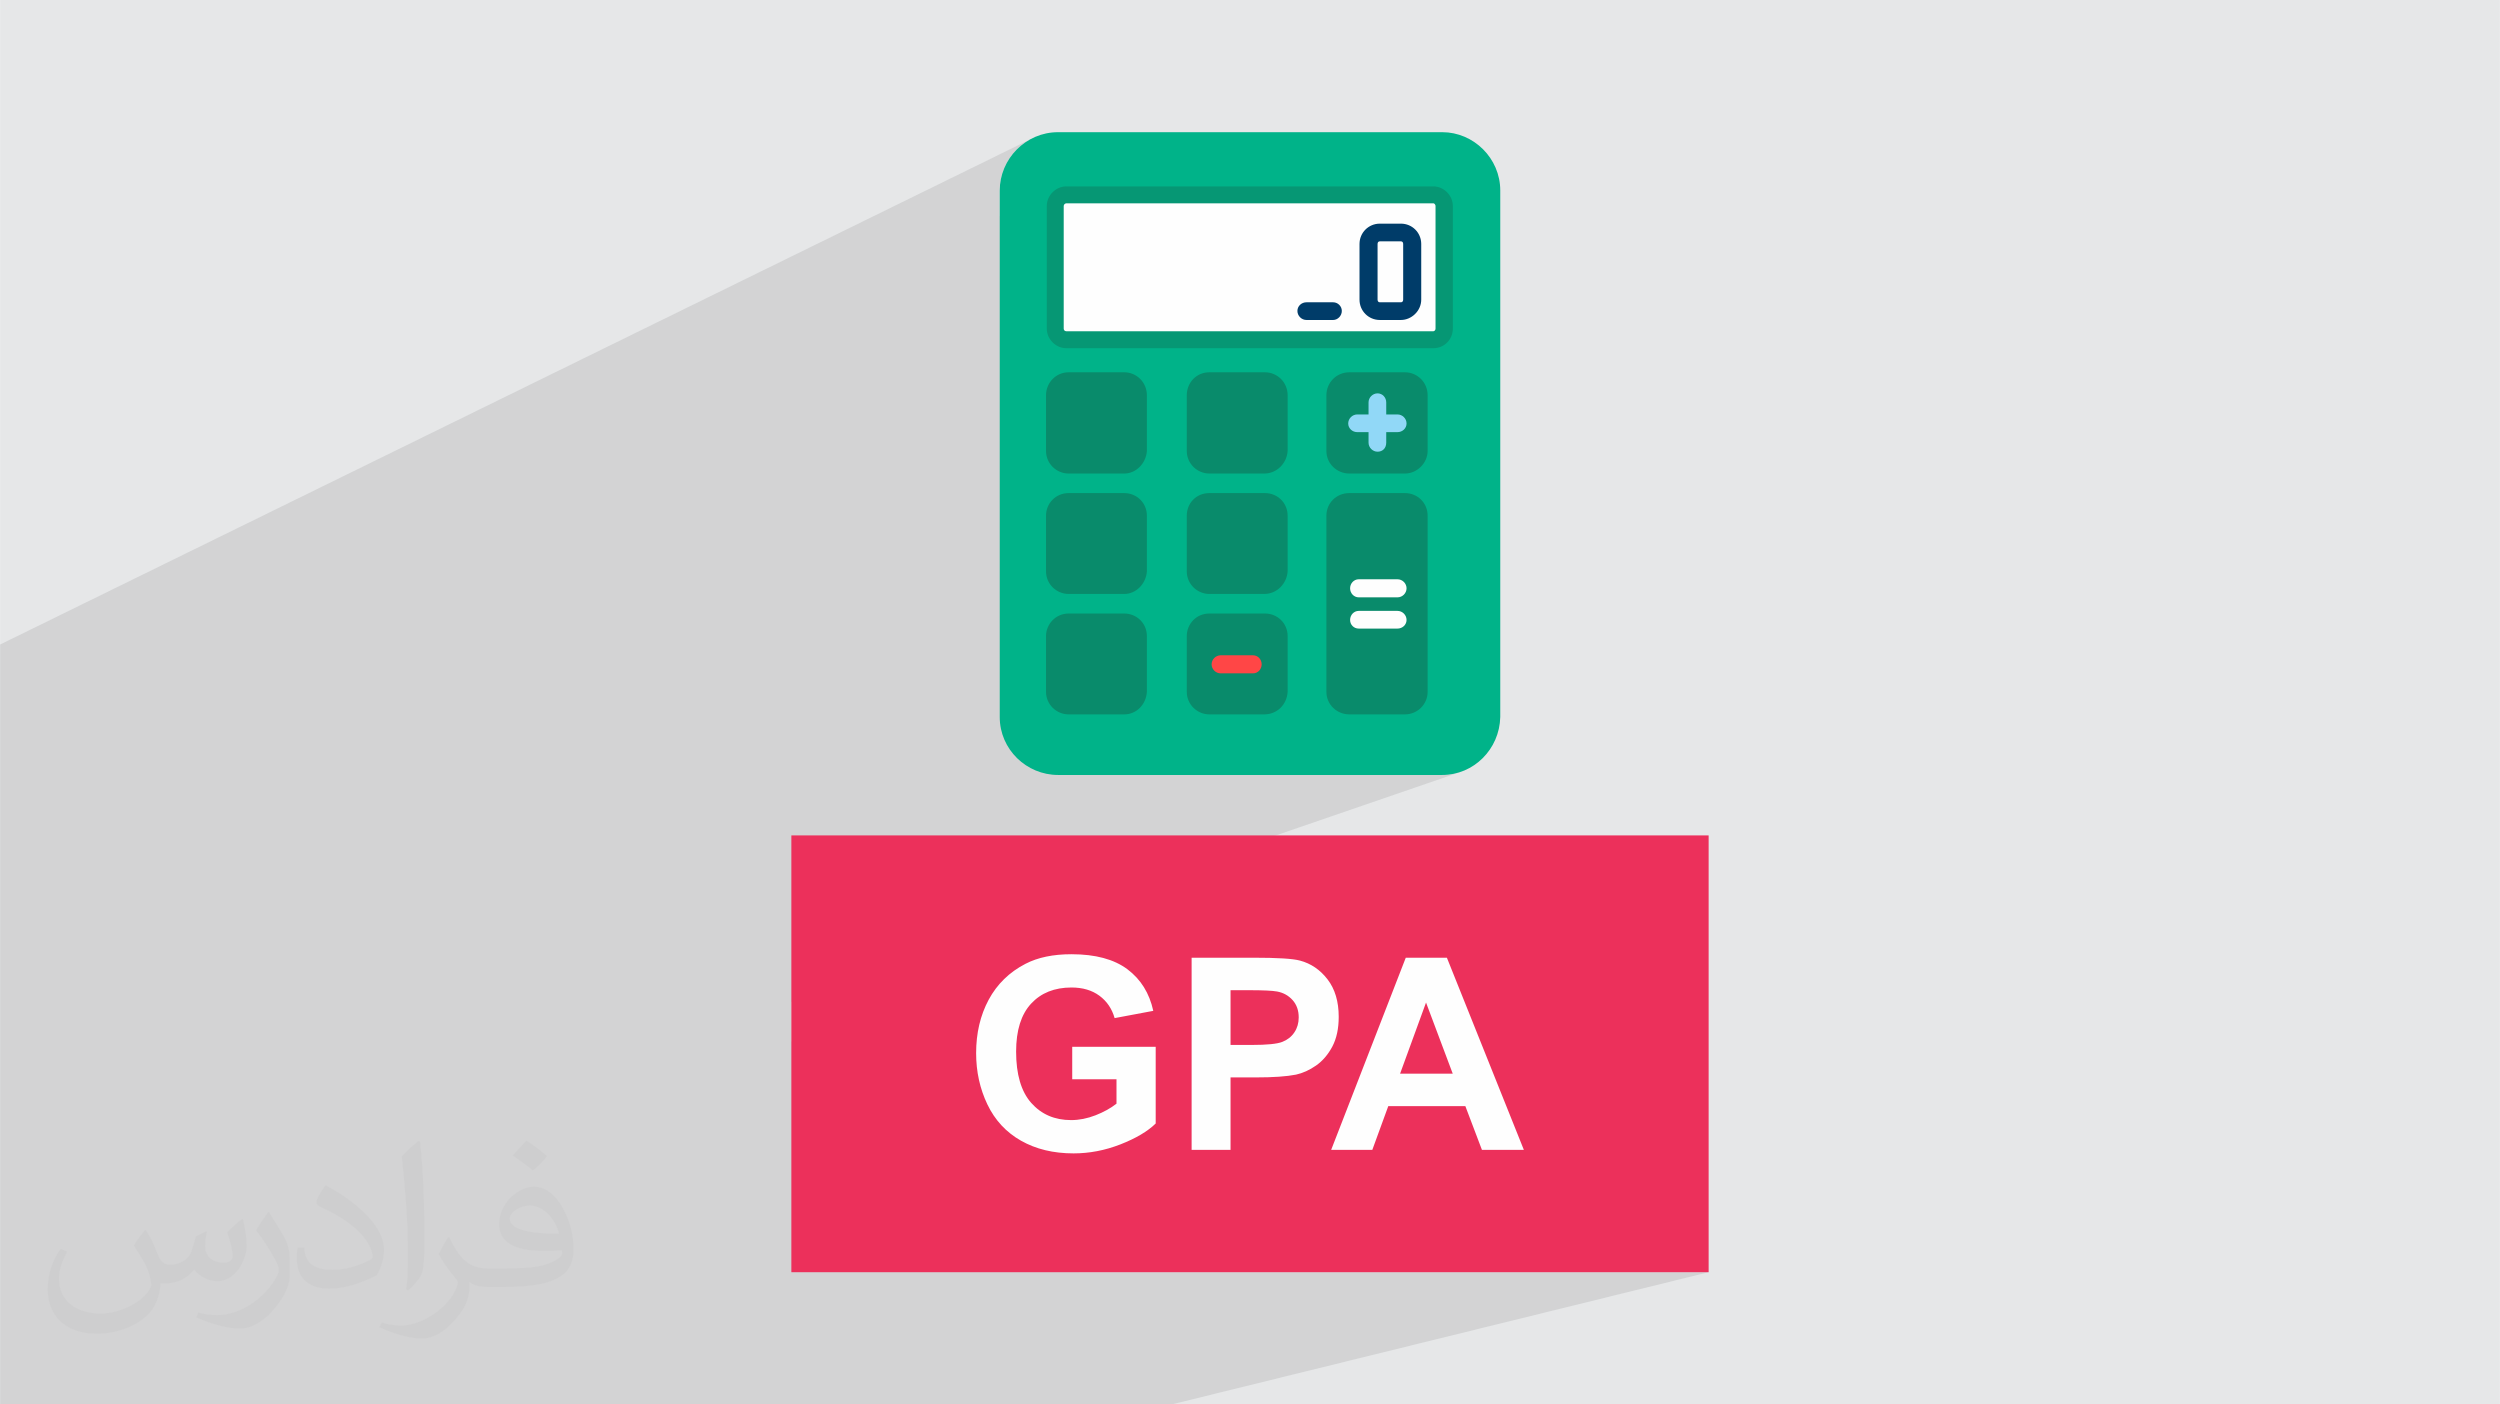 <?xml version="1.0" encoding="UTF-8"?>
<!DOCTYPE svg PUBLIC "-//W3C//DTD SVG 1.0//EN" "http://www.w3.org/TR/2001/REC-SVG-20010904/DTD/svg10.dtd">
<!-- Creator: CorelDRAW -->
<svg xmlns="http://www.w3.org/2000/svg" xml:space="preserve" width="3.708in" height="2.083in" version="1.0" style="shape-rendering:geometricPrecision; text-rendering:geometricPrecision; image-rendering:optimizeQuality; fill-rule:evenodd; clip-rule:evenodd"
viewBox="0 0 3702.73 2080.18"
 xmlns:xlink="http://www.w3.org/1999/xlink"
 xmlns:xodm="http://www.corel.com/coreldraw/odm/2003">
 <defs>
  <style type="text/css">
   <![CDATA[
    .fil11 {fill:#FEFEFE}
    .fil12 {fill:#003C69}
    .fil5 {fill:#00B389}
    .fil6 {fill:#069774}
    .fil7 {fill:#098B6B}
    .fil9 {fill:#91D8F7}
    .fil3 {fill:#EC305B}
    .fil8 {fill:#FEFEFE}
    .fil10 {fill:#FF4646}
    .fil4 {fill:#FEFEFE;fill-rule:nonzero}
    .fil2 {fill:#373435;fill-opacity:0.031}
    .fil1 {fill:#2B2A29;fill-opacity:0.102}
    .fil0 {fill:#E6E7E8}
   ]]>
  </style>
 </defs>
 <g id="Layer_x0020_1">
  <polygon class="fil0" points="-0,0 3702.73,0 3702.73,2080.18 -0,2080.18 "/>
  <polygon class="fil1" points="-0,1537.32 -0,1539.37 -0,1541.6 -0,1630.74 -0,1678.71 -0,1726.23 -0,1732.9 -0,1936.56 -0,1945.34 -0,1979.79 -0,2054.63 -0,2055.04 -0,2080.18 97.61,2080.18 211.86,2080.18 223,2080.18 283.02,2080.18 290.45,2080.18 317.75,2080.18 362.92,2080.18 389.62,2080.18 409.82,2080.18 470.74,2080.18 472.42,2080.18 495.01,2080.18 498.3,2080.18 521.12,2080.18 529.22,2080.18 697.7,2080.18 809.47,2080.18 833.31,2080.18 886.48,2080.18 1735.4,2080.18 2530.69,1884.38 1598.35,1884.38 2257,1703.22 2142.97,1418.56 2082.08,1418.56 1968.76,1454.2 1968.26,1453.43 1966.26,1450.7 1962.01,1445.57 1957.51,1440.91 1952.77,1436.72 1947.77,1433 1942.53,1429.75 1937.04,1426.97 1931.3,1424.65 1925.31,1422.8 1923.18,1422.28 1920.77,1421.8 1918.07,1421.35 1915.08,1420.94 1911.81,1420.55 1908.26,1420.21 1904.43,1419.89 1900.3,1419.61 1895.9,1419.37 1891.21,1419.15 1886.23,1418.97 1880.97,1418.82 1875.42,1418.71 1869.59,1418.63 1863.47,1418.58 1857.06,1418.56 1764.89,1418.56 1681.39,1445.85 1680.21,1444.63 1676.91,1441.51 1673.44,1438.52 1669.81,1435.66 1665.99,1432.96 1662,1430.44 1657.81,1428.09 1653.45,1425.92 1648.91,1423.92 1644.18,1422.09 1639.27,1420.44 1634.19,1418.96 1628.92,1417.66 1623.47,1416.52 1617.84,1415.57 1612.03,1414.79 1606.04,1414.18 1599.87,1413.74 1593.52,1413.48 1586.99,1413.4 1581.94,1413.45 1577.01,1413.62 1572.18,1413.89 1567.45,1414.28 1562.83,1414.78 1558.31,1415.38 1553.9,1416.1 1549.59,1416.93 1545.39,1417.87 1541.3,1418.93 1537.3,1420.09 1533.41,1421.36 1419.22,1459.73 1503.92,1370.03 1409.68,1402.43 1333.4,1488.56 1172.03,1542.78 1172.03,1484.13 1409.68,1402.43 1333.4,1488.56 1419.22,1459.73 1503.92,1370.03 2161.22,1144.07 2153.13,1146.16 2144.78,1147.45 2136.21,1147.88 1835.21,1147.88 2093.77,1055.58 2099.44,1052.56 2104.43,1048.53 2108.59,1043.61 2111.75,1037.92 2113.76,1031.58 2114.47,1024.7 2114.47,763.82 2113.76,756.78 2111.75,750.36 2108.59,744.66 2104.43,739.78 2099.44,735.81 2093.77,732.86 2087.58,731.01 2081.02,730.37 2014.36,730.37 2093.77,698.67 2099.44,695.51 2104.43,691.35 2108.59,686.36 2111.75,680.69 2113.76,674.5 2114.47,667.94 2114.47,585.44 2113.76,578.38 2111.75,571.9 2108.59,566.11 2104.43,561.13 2099.44,557.05 2093.77,554.01 2087.58,552.1 2081.02,551.44 2043.72,551.44 2134.41,513.43 2139.35,510.71 2143.59,507.13 2147.05,502.81 2149.64,497.89 2151.26,492.51 2151.82,486.78 2151.82,305.06 2151.21,299.33 2149.48,293.94 2146.76,289.03 2143.18,284.71 2138.86,281.13 2133.94,278.41 2128.56,276.68 2122.83,276.07 1579.34,276.07 1573.61,276.68 1568.22,278.41 1480.68,320.31 1480.68,282.2 1481.12,273.52 1482.42,265.05 1484.54,256.84 1487.43,248.95 1491.06,241.41 1495.37,234.29 1500.33,227.62 1505.9,221.44 1512.03,215.82 1518.67,210.8 1525.8,206.41 -0,954.67 -0,998.19 -0,1029.11 -0,1031.5 -0,1035.46 -0,1051.33 -0,1053.23 -0,1198.87 -0,1203.41 -0,1207.14 -0,1250.75 -0,1253.27 -0,1255.75 -0,1394.19 -0,1396.54 -0,1398.89 "/>
  <path class="fil2" d="M215.96 1821.93c7.07,10.71 11.65,21.01 16.13,32.45 3.33,6.66 5.09,18.93 20.7,18.93 4.57,0 11.13,-1.35 16.95,-4.57 6.55,-3.44 11.54,-8.64 14.15,-16.53l6.24 -21.01 15.19 -7.49 1.04 1.04c-2.08,7.91 -2.59,15.5 -2.59,21.43 0,17.57 15.19,24.23 27.25,24.23 7.07,0 13.42,-3.44 13.42,-9.89 0,-8.32 -3.53,-22.47 -8.12,-35.16 7.07,-7.07 14.15,-14.15 22.26,-19.87l1.25 0.63c3.53,14.98 5.51,29.75 5.51,39.63 0,9.67 -4.27,20.39 -7.8,27.36 -7.28,13.73 -20.18,24.65 -35.78,24.65 -11.85,0 -25.06,-5.93 -34.12,-16.95l-0.52 0c-8.53,10.61 -21.74,20.18 -42.86,20.18l-6.55 0c-1.04,13.94 -4.05,23.81 -8.64,32.66 -12.58,24.54 -49.92,41.92 -85.08,41.92 -48.89,0 -73.43,-28.19 -73.43,-65.73 0,-23.19 7.59,-44.72 19.24,-60.01l9.56 3.95c-7.28,13.94 -12.17,27.04 -12.17,39.94 0,35.16 28.61,51.9 61.58,51.9 30.58,0 68.44,-19.45 75.31,-42.02 -2.59,-24.65 -11.85,-36.19 -26,-58.66 4.27,-7.49 9.78,-14.98 16.64,-22.98l1.25 0 0 0 0 0 -0.01 -0.04zm563.83 -132.3c10.3,6.45 20.39,14.04 30.27,22.78 -5.51,7.8 -12.38,14.88 -20.91,21.12 -9.89,-8.01 -19.76,-14.88 -29.86,-22.16 6.86,-7.7 13.63,-15.08 20.49,-21.74l0 0 0 0 0 0 0 0 0 0 0.01 0zm5.3 96.11c-16.64,0 -30.27,10.92 -30.27,19.03 0,17.38 33.28,22.78 73.12,22.56 -4.99,-20.39 -22.47,-41.61 -42.86,-41.61l0 0.01zm-37.35 92.99c21.64,0 40.57,-0.63 55.02,-4.27 16.13,-4.05 29.75,-12.17 29.75,-17.78 0,-1.46 0,-3.22 -0.52,-4.68 -9.05,0.83 -19.45,0.83 -28.5,0.83 -29.33,0 -51.79,-6.66 -60.64,-23.09 -2.19,-4.57 -3.74,-9.67 -3.74,-15.5 0,-15.92 6.86,-31.41 18.93,-42.13 10.08,-8.84 21.22,-14.35 32.55,-14.35 20.49,0 36.81,16.44 48.26,42.34 6.24,14.15 10.5,30.47 10.5,51.07 0,13.73 -3.74,25.27 -12.27,33.8 -15.92,15.4 -45.24,21.22 -90.17,21.22l-20.39 0 0 0 -5.3 0c-11.13,0 -19.14,-1.98 -25.48,-6.86l-1.04 0c0.31,2.59 0.52,5.09 0.52,7.49 0,10.08 -3.33,22.98 -10.08,33.28 -19.97,29.64 -41.61,42.53 -60.33,42.53 -18.93,0 -42.13,-7.28 -63.03,-16.75l3.74 -7.28c6.76,2.81 16.13,4.68 29.02,4.68 33.8,0 78.21,-32.45 83.72,-64.17 -1.25,-2.59 -3.53,-6.03 -6.76,-9.67 -9.89,-11.75 -16.13,-21.53 -21.95,-31.82 4.99,-9.89 9.56,-17.78 13.83,-24.96l1.77 -0.21c14.46,29.44 27.56,46.28 56.78,46.28l4.57 0 0 0 21.22 0 0 0 0 0 0 0 0 0 0 0 0.04 0zm-146.45 31.1c2.5,-13.52 2.7,-28.7 2.7,-42.86l0 -21.01c0,-39.21 -4.99,-96.2 -9.05,-133.34 7.07,-7.59 16.95,-16.53 24.75,-22.56l2.29 0.63c5.3,46.7 6.55,100.79 6.55,150.81 0,13.11 -0.52,25.9 -1.77,35.26 -0.73,11.85 -7.59,20.8 -22.26,34.53l-3.22 -1.46zm-150.71 -61.89c0.73,18.41 9.78,32.87 41.4,32.87 19.66,0 36.3,-5.09 54.71,-13.83 3.33,-1.46 5.09,-3.44 5.09,-5.09 0,-11.54 -8.84,-26.83 -23.71,-40.77 -14.46,-13.11 -33.6,-24.65 -51.48,-32.35 -6.14,-2.59 -8.12,-5.3 -8.12,-7.91 0,-5.3 7.07,-16.44 12.9,-24.44l1.98 -0.21c20.49,10.71 43.38,26.63 60.33,44.3 15.4,16.33 24.96,32.87 24.96,50.86 0,13.31 -4.05,25.79 -10.61,37.44 -22.47,11.33 -46.39,19.97 -70.1,19.97 -28.81,0 -48.47,-13.52 -48.47,-45.24 0,-3.44 0,-8.73 1.25,-15.61l9.89 0 0 0 0 0 0 0 0 0 0 0 -0.01 0zm-52.11 -52.32l17.89 28.92c6.55,10.71 12.69,22.37 12.69,40.77l0 23.5c0,19.03 -12.17,39.42 -31.82,59.6 -15.4,13.63 -29.02,19.45 -41.61,19.45 -18.72,0 -40.15,-5.82 -64.9,-16.44l2.81 -7.28c7.8,2.08 16.84,3.84 27.98,3.84 35.58,-0.21 71.97,-26.21 88.61,-57.93 1.98,-3.64 2.7,-7.07 2.7,-9.47 0,-3.64 -1.98,-7.7 -3.53,-11.33 -9.05,-17.05 -19.14,-32.66 -30.27,-47.12 5.82,-9.16 11.65,-17.99 17.99,-26.73l1.46 0.21 0 0 0 0 0 0 0 0 0 0 -0.01 0z"/>
  <g id="_2993190753008">
   <g>
    <rect class="fil3" x="1172.03" y="1237.4" width="1358.66" height="646.98"/>
    <path class="fil4" d="M1588.04 1598.66l0 -48.1 123.64 0 0 113.56c-11.99,11.73 -29.42,22 -52.28,30.95 -22.8,8.88 -45.92,13.32 -69.38,13.32 -29.75,0 -55.66,-6.23 -77.79,-18.76 -22.07,-12.52 -38.7,-30.48 -49.83,-53.74 -11.13,-23.26 -16.7,-48.64 -16.7,-76 0,-29.69 6.22,-56.06 18.62,-79.18 12.46,-23.06 30.62,-40.82 54.53,-53.14 18.29,-9.47 40.95,-14.18 68.12,-14.18 35.31,0 62.95,7.42 82.82,22.26 19.81,14.91 32.6,35.38 38.3,61.62l-57.25 10.74c-3.97,-13.98 -11.53,-25.05 -22.6,-33.2 -11,-8.09 -24.78,-12.13 -41.34,-12.13 -25.05,0 -44.99,7.96 -59.77,23.92 -14.78,15.97 -22.2,39.62 -22.2,70.96 0,33.86 7.49,59.24 22.46,76.13 15.04,16.9 34.66,25.38 58.97,25.38 11.99,0 24.05,-2.39 36.11,-7.09 12.12,-4.71 22.46,-10.46 31.14,-17.23l0 -36.11 -65.6 0zm176.85 104.56l0 -284.66 92.17 0c34.92,0 57.65,1.39 68.25,4.24 16.3,4.31 29.95,13.58 40.95,27.89 11,14.31 16.5,32.8 16.5,55.46 0,17.49 -3.18,32.14 -9.48,44.06 -6.36,11.93 -14.38,21.27 -24.12,28.09 -9.74,6.76 -19.68,11.27 -29.75,13.46 -13.72,2.72 -33.53,4.11 -59.5,4.11l-37.37 0 0 107.34 -57.65 0zm57.65 -236.55l0 81.1 31.34 0c22.6,0 37.64,-1.52 45.25,-4.5 7.62,-2.98 13.59,-7.62 17.89,-14.05 4.31,-6.36 6.49,-13.72 6.49,-22.19 0,-10.41 -3.05,-18.95 -9.08,-25.71 -6.1,-6.76 -13.72,-11 -23.06,-12.72 -6.83,-1.26 -20.54,-1.92 -41.21,-1.92l-27.63 0zm434.46 236.55l-62.08 0 -24.58 -64.81 -114.17 0 -23.66 64.81 -60.95 0 110.52 -284.66 60.9 0 114.03 284.66zm-105.35 -112.91l-39.55 -105.35 -38.43 105.35 77.99 0z"/>
   </g>
   <g>
    <path class="fil5" d="M2136.21 1147.88l-569.13 0c-46.82,0 -86.4,-37.9 -86.4,-85.84l0 -779.84c0,-46.82 38.46,-86.4 86.4,-86.4l569.13 0c46.26,0 85.84,38.46 85.84,86.4l0 779.84c-1.11,47.94 -39.57,85.84 -85.84,85.84z"/>
    <path class="fil6" d="M2122.83 515.77l-543.49 0c-15.61,0 -28.98,-13.38 -28.98,-28.99l0 -181.72c0,-15.61 13.38,-28.99 28.98,-28.99l543.49 0c15.61,0 28.99,13.38 28.99,28.99l0 181.72c0,15.61 -12.26,28.99 -28.99,28.99z"/>
    <path class="fil7" d="M1665.18 701.39l-82.5 0c-17.84,0 -33.45,-14.49 -33.45,-33.45l0 -82.5c0,-18.4 14.49,-34 33.45,-34l82.5 0c17.84,0 33.45,14.49 33.45,34l0 82.5c-1.12,17.84 -15.61,33.45 -33.45,33.45z"/>
    <path class="fil7" d="M1665.18 879.76l-82.5 0c-17.84,0 -33.45,-14.49 -33.45,-33.45l0 -82.5c0,-18.4 14.49,-33.45 33.45,-33.45l82.5 0c17.84,0 33.45,13.94 33.45,33.45l0 82.5c-1.12,17.84 -15.61,33.45 -33.45,33.45l0 0z"/>
    <path class="fil7" d="M1665.18 1058.14l-82.5 0c-17.84,0 -33.45,-14.49 -33.45,-33.45l0 -82.5c0,-17.84 14.49,-33.45 33.45,-33.45l82.5 0c17.84,0 33.45,13.94 33.45,33.45l0 82.5c-1.12,18.95 -15.61,33.45 -33.45,33.45z"/>
    <path class="fil7" d="M1872.54 701.39l-81.38 0c-17.84,0 -33.45,-14.49 -33.45,-33.45l0 -82.5c0,-18.4 13.94,-34 33.45,-34l82.5 0c17.84,0 33.45,14.49 33.45,34l0 82.5c-1.11,17.84 -15.61,33.45 -34.56,33.45z"/>
    <path class="fil7" d="M1872.54 879.76l-81.38 0c-17.84,0 -33.45,-14.49 -33.45,-33.45l0 -82.5c0,-18.4 13.94,-33.45 33.45,-33.45l82.5 0c17.84,0 33.45,13.94 33.45,33.45l0 82.5c-1.11,17.84 -15.61,33.45 -34.56,33.45l0 0z"/>
    <path class="fil7" d="M1872.54 1058.14l-81.38 0c-17.84,0 -33.45,-14.49 -33.45,-33.45l0 -82.5c0,-17.84 13.94,-33.45 33.45,-33.45l82.5 0c17.84,0 33.45,13.94 33.45,33.45l0 82.5c-1.11,18.95 -15.61,33.45 -34.56,33.45z"/>
    <path class="fil7" d="M2081.02 701.39l-82.5 0c-18.39,0 -34,-14.49 -34,-33.45l0 -82.5c0,-18.4 14.49,-34 34,-34l82.5 0c17.84,0 33.45,14.49 33.45,34l0 82.5c0,17.84 -15.61,33.45 -33.45,33.45z"/>
    <path class="fil7" d="M2081.02 1058.14l-82.5 0c-18.39,0 -34,-14.49 -34,-33.45l0 -260.88c0,-18.4 14.49,-33.45 34,-33.45l82.5 0c17.84,0 33.45,13.94 33.45,33.45l0 260.88c0,18.95 -15.61,33.45 -33.45,33.45z"/>
    <path class="fil8" d="M2069.87 884.78l-57.42 0c-7.24,0 -12.82,-6.13 -12.82,-13.38 0,-7.24 5.57,-13.38 12.82,-13.38l57.42 0c7.24,0 13.38,6.13 13.38,13.38 0,7.25 -6.13,13.38 -13.38,13.38z"/>
    <path class="fil8" d="M2069.87 931.05l-57.42 0c-7.24,0 -12.82,-5.57 -12.82,-12.82 0,-7.25 5.57,-13.38 12.82,-13.38l57.42 0c7.24,0 13.38,6.13 13.38,13.38 0,7.24 -6.13,12.82 -13.38,12.82z"/>
    <path class="fil9" d="M2040.33 669.06c-7.24,0 -13.38,-6.13 -13.38,-13.38l0 -59.65c0,-7.25 6.13,-13.38 13.38,-13.38 7.25,0 12.82,6.13 12.82,13.38l0 59.65c0,8.36 -5.57,13.38 -12.82,13.38z"/>
    <path class="fil9" d="M2069.87 640.07l-59.65 0c-7.24,0 -13.38,-5.57 -13.38,-12.82 0,-7.25 6.13,-13.38 13.38,-13.38l59.65 0c7.24,0 13.38,6.13 13.38,13.38 0,7.24 -6.13,12.82 -13.38,12.82z"/>
    <path class="fil10" d="M1855.82 997.38l-47.94 0c-7.25,0 -13.38,-6.13 -13.38,-13.38 0,-7.24 6.13,-13.38 13.38,-13.38l47.94 0c7.25,0 12.82,6.13 12.82,13.38 0,7.24 -5.57,13.38 -12.82,13.38l0 0z"/>
    <path class="fil11" d="M1579.34 301.15c-1.67,0 -3.9,1.67 -3.9,3.9l0 181.72c0,1.67 1.11,3.9 3.9,3.9l543.49 0c1.11,0 3.35,-1.12 3.35,-3.9l0 -181.72c0,-1.12 -1.12,-3.9 -3.35,-3.9l-543.49 0z"/>
    <path class="fil12" d="M2074.89 473.96l-31.22 0c-16.72,0 -30.1,-13.38 -30.1,-30.1l0 -82.5c0,-16.72 13.38,-30.1 30.1,-30.1l31.22 0c16.72,0 30.1,13.38 30.1,30.1l0 82.5c0,16.72 -14.49,30.1 -30.1,30.1zm-31.22 -116.5c-2.23,0 -3.35,1.67 -3.35,3.9l0 82.5c0,2.23 1.12,3.9 3.35,3.9l31.22 0c2.23,0 3.35,-1.67 3.35,-3.9l0 -82.5c0,-2.23 -1.12,-3.9 -3.35,-3.9l-31.22 0z"/>
    <path class="fil12" d="M1974.55 473.96l-39.58 0c-7.24,0 -13.38,-6.13 -13.38,-13.38 0,-7.24 6.13,-12.82 13.38,-12.82l39.58 0c6.69,0 12.82,5.57 12.82,12.82 0,7.25 -6.13,13.38 -12.82,13.38z"/>
   </g>
  </g>
 </g>
</svg>
